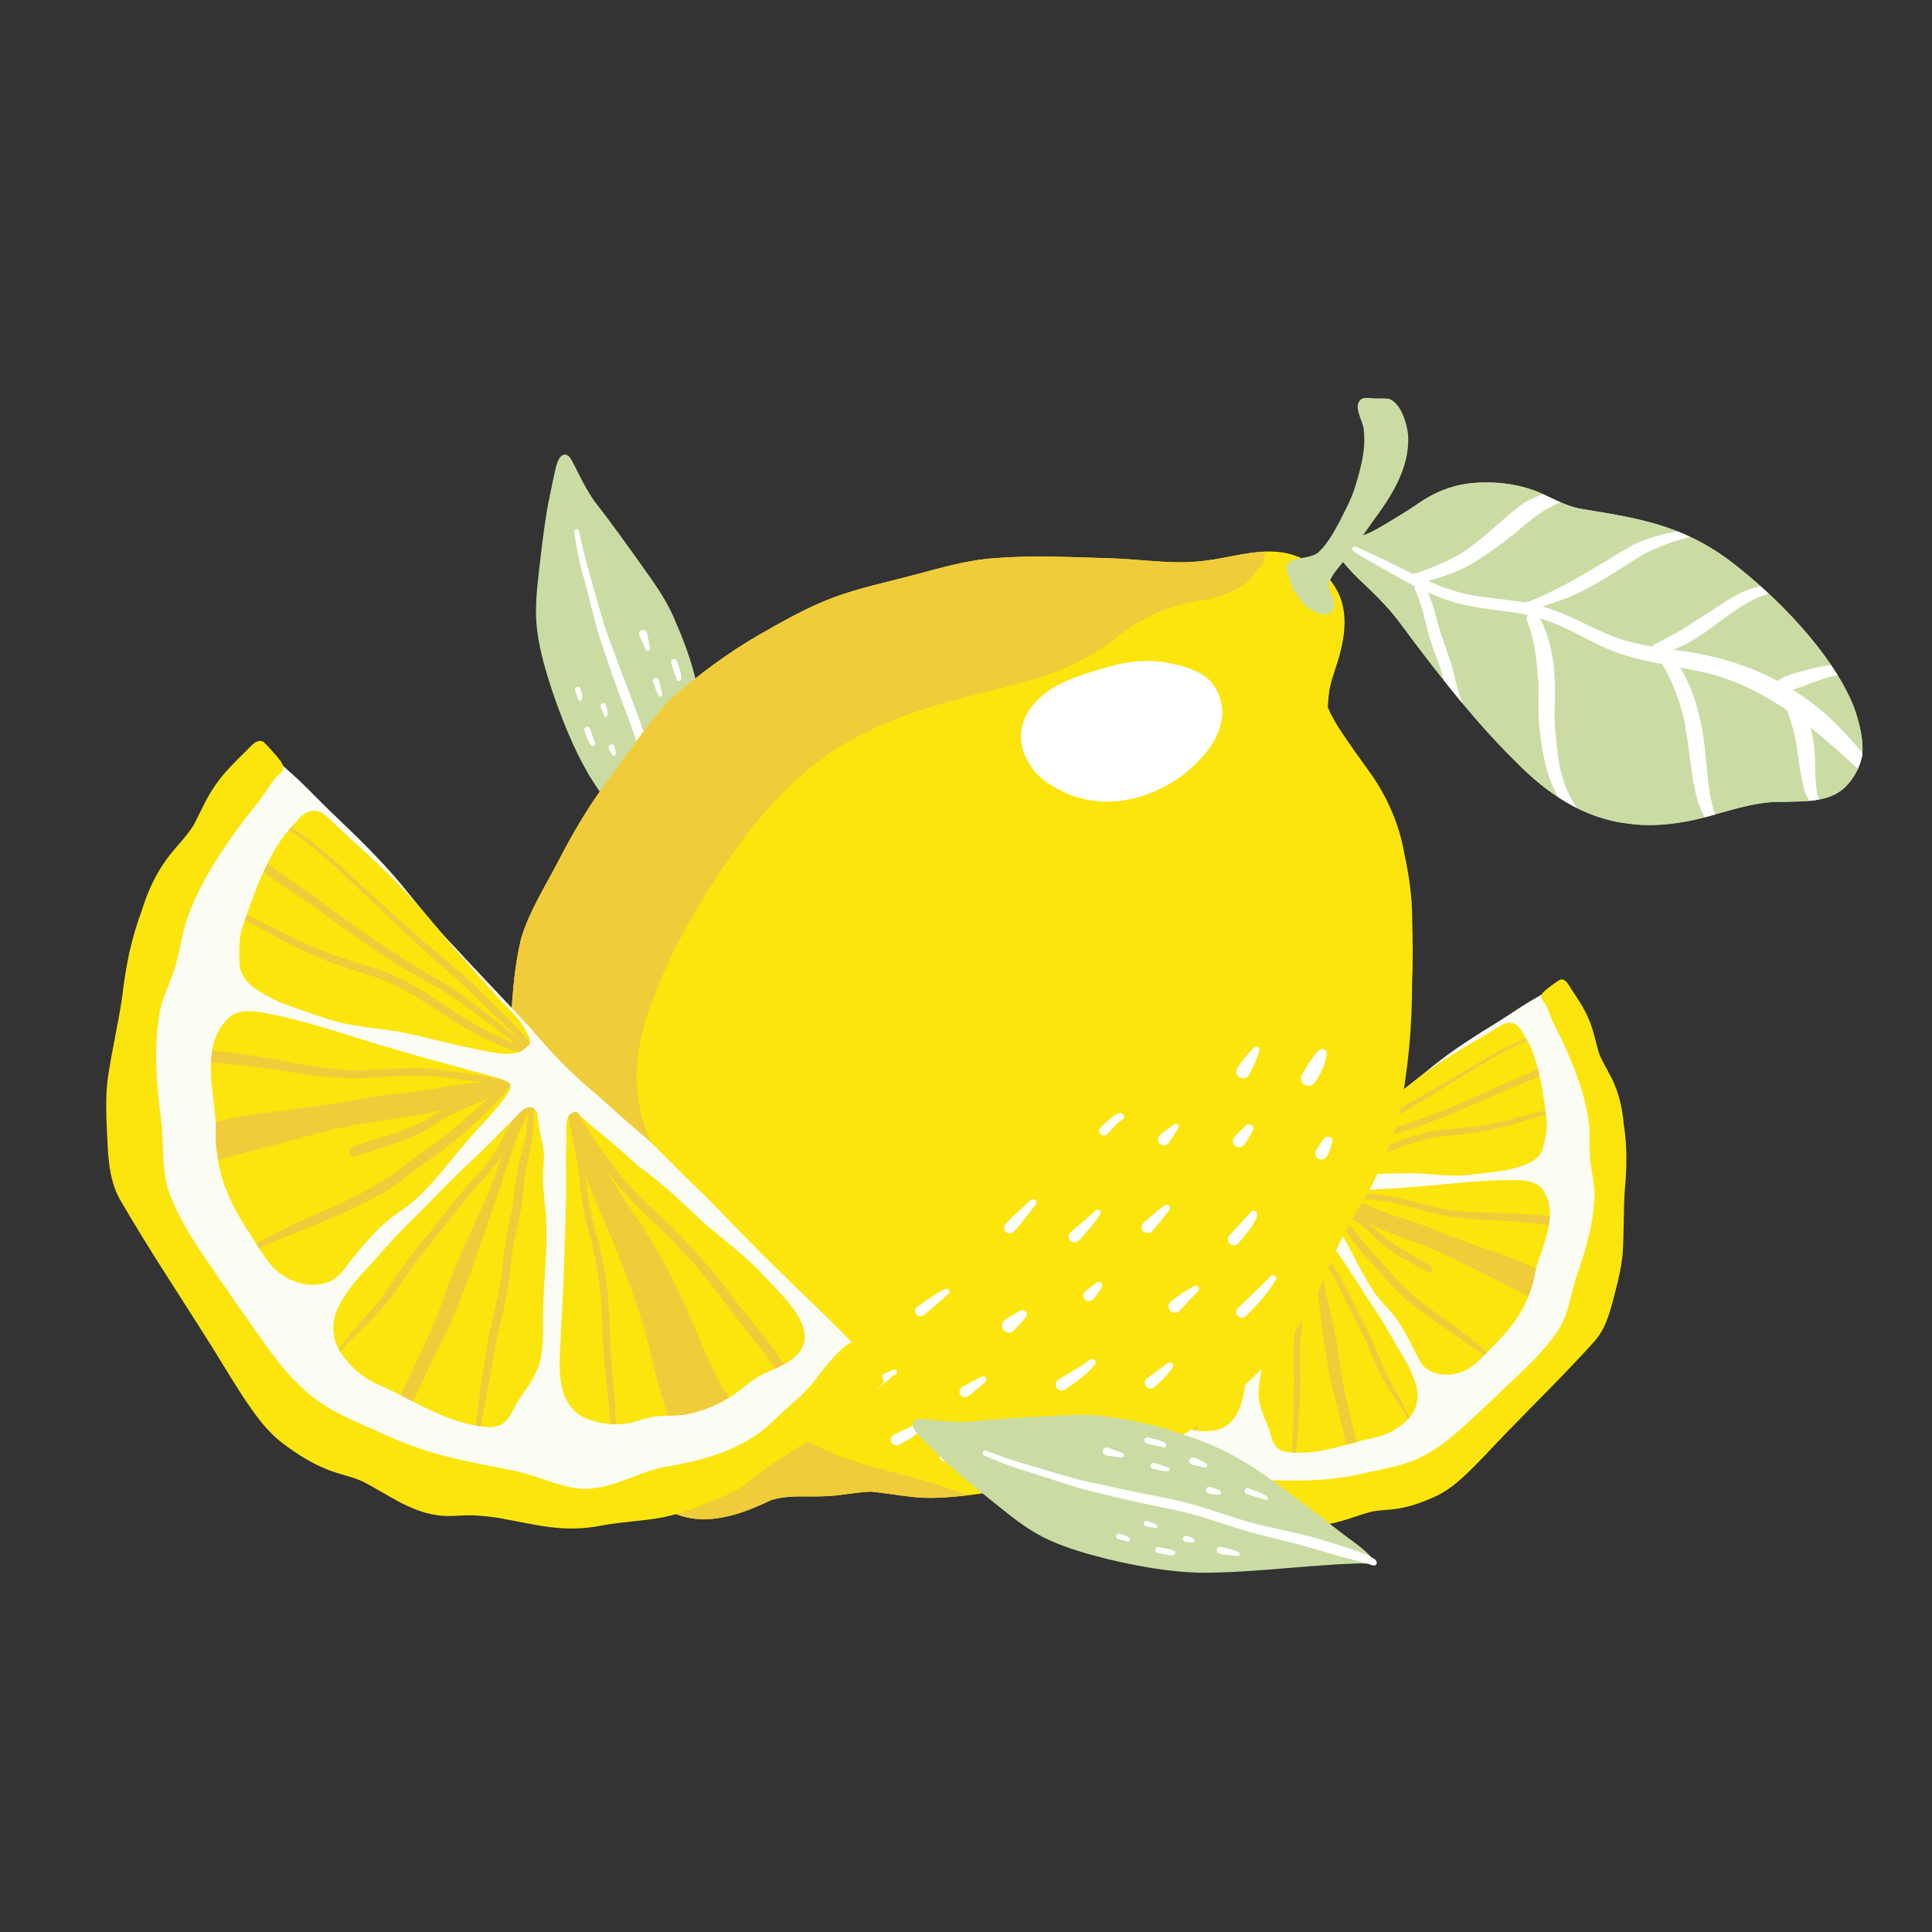 <svg version="1.2" preserveAspectRatio="xMidYMid meet" height="200" viewBox="0 0 150 150" zoomAndPan="magnify" width="200" xmlns:xlink="http://www.w3.org/1999/xlink" xmlns="http://www.w3.org/2000/svg"><rect x="0" y="0" width="150" height="150" fill="#333333" stroke="none"/><g id="7126e16bc7"><path d="M 121.473 76.586 C 121.391 76.473 121.285 76.363 121.137 76.363 C 121.031 76.359 120.941 76.422 120.855 76.469 C 120.637 76.613 120.418 76.754 120.199 76.895 C 119.715 77.227 119.199 77.496 118.699 77.793 C 117.797 78.352 116.93 78.953 116.027 79.508 C 114.484 80.453 112.953 81.43 111.527 82.551 C 110.262 83.566 109.02 84.617 107.672 85.527 C 105.887 86.797 104.07 88.023 102.289 89.297 C 100.898 90.371 99.48 91.363 97.934 92.172 C 96.754 92.836 95.598 93.543 94.395 94.164 C 93.223 94.836 92.133 95.645 90.977 96.344 C 89.672 97.141 88.527 97.984 87.266 98.797 C 85.242 100.16 83.148 101.41 81.105 102.734 C 80.078 103.391 79.082 104.109 78.199 104.953 C 78.156 104.996 78.098 105.047 78.074 105.105 C 78.055 105.152 78.082 105.211 78.133 105.223 C 78.211 105.242 78.289 105.188 78.352 105.145 C 78.477 105.062 78.578 104.984 78.695 104.906 C 78.723 105.363 79.031 105.773 79.324 106.109 C 79.711 106.555 80.129 106.973 80.543 107.395 C 81.43 108.375 82.32 109.273 83.223 110.23 C 83.695 110.734 84.035 111.34 84.508 111.84 C 85.359 112.703 86.488 113.199 87.562 113.719 C 89.301 114.496 90.977 115.469 92.828 115.949 C 94.676 116.449 96.586 116.609 98.484 116.797 C 100.438 116.941 102.414 117.176 104.363 116.883 C 106.535 116.492 108.703 115.711 110.578 114.547 C 112.004 113.52 113.371 112.383 114.82 111.391 C 115.562 110.879 116.387 110.496 117.113 109.961 C 117.859 109.391 118.543 108.738 119.234 108.102 C 120.211 107.156 121.262 106.246 121.902 105.023 C 122.41 104.148 122.801 103.312 123.18 102.398 C 123.738 101.051 124.348 99.715 124.676 98.285 C 125.051 96.895 125.184 95.457 125.309 94.023 C 125.445 92.574 125.488 91.109 125.41 89.656 C 125.355 88.738 125.258 87.816 124.977 86.938 C 124.855 86.543 124.715 86.156 124.602 85.762 C 124.312 84.715 124.129 83.723 123.938 82.668 C 123.66 80.863 123.379 79 122.191 77.551 C 121.945 77.23 121.703 76.91 121.469 76.582 Z M 121.473 76.586" style="stroke:none;fill-rule:nonzero;fill:#fbfcf3;fill-opacity:1;"></path><path d="M 121.961 76.738 C 122.465 77.5 122.984 78.254 123.34 79.098 C 123.711 79.941 123.875 80.855 124.133 81.734 C 124.461 82.621 125.047 83.391 125.379 84.273 C 125.77 85.23 125.98 86.238 126.066 87.266 C 126.336 88.945 126.312 90.648 126.152 92.336 C 126.031 94.066 126.102 95.801 125.969 97.527 C 125.859 98.449 125.656 99.359 125.418 100.254 C 125.07 101.582 124.766 102.992 123.859 104.066 C 121.578 106.609 119.133 108.992 116.758 111.445 C 115.773 112.477 114.82 113.539 113.773 114.512 C 113.059 115.184 112.289 115.812 111.383 116.211 C 110.504 116.613 109.582 116.953 108.625 117.113 C 107.898 117.25 107.191 117.215 106.457 117.371 C 104.941 117.785 103.469 118.5 101.855 118.414 C 101.145 118.402 100.477 118.133 99.785 118 C 99.258 117.902 98.727 117.855 98.191 117.824 C 96.008 117.75 94.285 117.918 92.195 117.016 C 91.078 116.551 89.895 116.266 88.781 115.805 C 87.785 115.379 86.906 114.805 86.016 114.18 C 85.707 113.973 85.398 113.77 85.105 113.543 C 84.508 113.082 84.074 112.457 83.578 111.898 C 82.473 110.66 81.203 109.586 80.012 108.434 C 79.254 107.664 78.652 106.762 78.051 105.875 C 77.98 105.703 77.727 105.52 77.734 105.336 C 77.742 105.113 77.918 104.949 78.074 104.805 C 78.414 104.512 78.77 104.234 79.117 103.945 C 79.391 103.754 79.688 103.406 80.051 103.473 C 80.238 103.555 80.352 103.742 80.48 103.898 C 80.891 104.469 81.227 105.09 81.52 105.727 C 82.02 106.945 82.953 107.91 83.645 109.02 C 85.02 110.984 87.227 112.109 89.426 112.941 C 91.027 113.688 92.363 115.098 94.223 115.188 C 95.484 115.23 96.734 114.891 98 114.922 C 99.953 114.934 101.914 115.035 103.855 114.75 C 104.758 114.648 105.641 114.441 106.527 114.242 C 107.492 114.035 108.469 113.859 109.398 113.523 C 112.023 112.598 113.895 110.445 115.914 108.641 C 117.633 106.93 119.551 105.383 120.926 103.359 C 121.789 102.07 121.938 100.484 122.422 99.035 C 123.09 97.152 123.664 95.219 123.781 93.207 C 123.906 92.07 123.504 90.965 123.445 89.824 C 123.398 88.992 123.453 88.156 123.379 87.324 C 123.109 84.949 122.176 82.707 121.172 80.551 C 120.863 79.977 120.582 79.398 120.332 78.773 C 120.227 78.512 120.129 78.246 119.996 77.996 C 119.914 77.852 119.773 77.691 119.695 77.543 C 119.496 77.191 119.988 76.91 120.207 76.703 C 120.508 76.496 120.785 76.258 121.102 76.07 C 121.527 75.922 121.766 76.438 121.961 76.734 Z M 97.715 108.113 C 97.73 107.152 97.992 106.223 98.172 105.285 C 98.555 103.188 98.695 101.043 99.41 99.02 C 99.551 98.566 99.695 98.109 99.793 97.645 C 99.91 97.047 99.914 96.418 100.184 95.859 C 100.434 95.297 100.691 94.742 100.863 94.152 C 100.891 94.078 100.91 93.992 101.012 93.984 C 101.051 93.887 101.164 93.82 101.266 93.828 C 101.801 93.887 101.977 94.484 102.258 94.859 C 102.758 95.594 103.203 96.363 103.711 97.09 C 104.91 98.758 105.973 100.527 107.109 102.238 C 107.633 103.031 108.078 103.875 108.555 104.695 C 109.203 105.734 109.832 106.82 110.047 108.043 C 110.121 108.766 109.902 109.547 109.414 110.09 C 108.691 110.867 107.73 111.406 106.695 111.633 C 104.781 112 102.934 112.797 100.961 112.789 C 100.332 112.781 99.598 112.82 99.109 112.363 C 98.73 111.953 98.684 111.379 98.504 110.875 C 98.129 109.992 97.703 109.094 97.711 108.113 Z M 119.629 92.172 C 121 93.816 120.043 96.09 119.449 97.875 C 119.254 98.422 119.141 99.016 119.016 99.586 C 118.742 100.586 118.336 101.562 117.727 102.406 C 117.184 103.246 116.473 103.957 115.773 104.672 C 115.207 105.25 114.66 105.879 113.961 106.305 C 113.035 106.793 111.828 106.934 110.902 106.367 C 110.285 106.012 110.051 105.316 109.754 104.703 C 109.281 103.828 108.848 102.922 108.227 102.141 C 107.867 101.672 107.43 101.277 107.059 100.82 C 106.027 99.496 105.348 97.945 104.543 96.484 C 103.953 95.379 103.203 94.379 102.766 93.191 C 102.699 93 102.734 92.641 103.008 92.656 C 103.324 92.52 103.684 92.547 104.023 92.516 C 104.41 92.488 104.801 92.469 105.188 92.445 C 106.73 92.34 108.273 92.281 109.812 92.148 C 112.137 91.988 114.484 91.652 116.82 91.625 C 117.762 91.66 118.863 91.508 119.625 92.168 Z M 118.184 80.125 C 118.363 80.457 118.574 80.77 118.75 81.105 C 119.168 81.984 119.41 82.988 119.637 83.945 C 119.824 84.992 119.977 86.051 120.09 87.109 C 120.145 87.781 119.953 88.445 119.805 89.098 C 119.5 90.285 118.094 90.559 117.062 90.828 C 115.98 91.012 114.883 91.121 113.793 91.246 C 112.457 91.348 111.109 91.145 109.754 91.082 C 108.41 91.078 107.07 91.156 105.73 91.16 C 104.859 91.109 102.695 91.355 102.316 90.41 C 102.246 90.375 102.195 90.312 102.172 90.238 C 102.098 89.934 102.367 89.699 102.547 89.488 C 103.012 88.891 103.691 88.516 104.301 88.086 C 105.383 87.316 106.441 86.516 107.508 85.727 C 108.797 84.75 110.023 83.688 111.383 82.797 C 113.004 81.645 114.777 80.723 116.457 79.656 C 117.164 79.195 117.812 79.367 118.184 80.125 Z M 99.059 93.906 C 99.148 94.395 98.945 94.891 98.867 95.367 C 98.77 95.945 98.672 96.469 98.531 97.055 C 98.102 98.941 97.797 100.852 97.453 102.754 C 97.211 104.02 97.047 105.297 96.836 106.566 C 96.566 108.145 96.418 110.414 94.617 110.98 C 93.648 111.242 92.59 111.121 91.68 110.715 C 91.316 110.543 90.969 110.312 90.59 110.16 C 90.184 109.992 89.754 109.91 89.332 109.797 C 88.496 109.609 87.746 109.176 87.066 108.668 C 86.727 108.414 86.402 108.133 86.113 107.824 C 85.691 107.391 85.359 106.871 84.891 106.484 C 84.059 105.773 82.734 105.184 82.766 103.914 C 82.922 102.492 84.812 101.488 85.871 100.703 C 87.145 99.785 88.582 99.156 89.949 98.391 C 91.391 97.516 92.82 96.621 94.363 95.938 C 95.051 95.578 95.707 95.145 96.402 94.789 C 97.066 94.441 97.781 94.094 98.43 93.688 C 98.602 93.395 98.992 93.66 99.059 93.91 Z M 99.059 93.906" style="stroke:none;fill-rule:nonzero;fill:#fbe50c;fill-opacity:1;"></path><path d="M 118.582 80.812 C 116.922 81.5 115.383 82.418 113.859 83.363 C 112.344 84.273 110.859 85.234 109.328 86.129 C 108.113 86.816 106.883 87.477 105.703 88.23 C 104.836 88.84 103.906 89.336 103.02 89.914 C 102.969 89.949 102.922 89.984 102.875 90.016 C 103.188 89.871 103.504 89.73 103.816 89.574 C 105.102 88.93 106.395 88.289 107.738 87.773 C 109.891 87.062 112.023 86.285 114.086 85.352 C 115.562 84.691 117.031 84.008 118.531 83.398 C 118.828 83.273 119.117 83.145 119.41 83.02 C 119.453 83.191 119.496 83.359 119.539 83.531 C 119.523 83.539 119.512 83.547 119.5 83.555 C 118.781 83.918 118.02 84.191 117.277 84.496 C 114.992 85.43 112.781 86.535 110.445 87.344 C 109.289 87.777 108.074 88.047 106.938 88.535 C 105.582 89.086 104.281 89.758 102.949 90.359 C 104.156 90.195 105.328 89.824 106.477 89.426 C 108.039 88.816 109.59 88.109 111.254 87.828 C 112.062 87.699 112.879 87.656 113.695 87.559 C 115.836 87.359 117.895 86.711 119.98 86.211 C 119.992 86.32 120.008 86.43 120.02 86.539 C 118.59 86.914 117.199 87.441 115.746 87.719 C 114.523 87.984 113.277 88.094 112.039 88.219 C 110.992 88.32 109.98 88.609 108.992 88.969 C 107.488 89.547 106 90.184 104.418 90.539 C 103.848 90.68 103.266 90.762 102.676 90.812 C 102.512 90.711 102.383 90.578 102.316 90.41 C 102.25 90.375 102.199 90.312 102.172 90.238 C 102.16 90.195 102.16 90.152 102.164 90.109 C 102.75 89.609 103.391 89.18 104.055 88.797 C 104.855 88.312 105.609 87.758 106.422 87.289 C 107.316 86.734 108.27 86.281 109.188 85.773 C 111.027 84.738 112.84 83.656 114.664 82.59 C 115.836 81.863 117.043 81.199 118.328 80.691 C 118.379 80.672 118.426 80.648 118.477 80.633 C 118.512 80.691 118.547 80.754 118.582 80.816 Z M 100.465 104.121 C 100.504 103.555 100.605 102.922 100.637 102.34 C 100.676 101.512 100.629 100.68 100.641 99.852 C 100.645 99.215 100.773 98.59 100.812 97.953 C 100.855 97.258 100.852 96.555 100.852 95.855 C 100.863 95.254 101.012 94.664 101.086 94.066 C 101.094 94 101.109 93.934 101.121 93.863 C 101.164 93.84 101.219 93.824 101.266 93.828 C 101.758 93.879 101.949 94.391 102.191 94.766 C 102.219 94.832 102.246 94.898 102.27 94.969 C 102.59 95.836 102.711 96.77 103.156 97.586 C 103.465 98.215 103.875 98.793 104.195 99.422 C 104.762 100.527 105.32 101.617 105.867 102.746 C 106.574 103.969 107.023 105.324 107.617 106.602 C 108.168 107.785 108.941 108.855 109.426 110.074 C 109.422 110.078 109.418 110.086 109.414 110.094 C 109.383 110.125 109.344 110.152 109.312 110.184 C 108.668 108.977 107.785 107.898 107.164 106.672 C 106.75 105.879 106.473 105.027 106.109 104.211 C 105.527 103.059 104.961 101.918 104.371 100.762 C 104.371 100.766 104.375 100.766 104.375 100.77 C 104.379 100.773 104.379 100.777 104.383 100.781 C 104.172 100.375 103.977 99.957 103.758 99.531 C 103.441 98.945 103.055 98.367 102.762 97.766 C 102.582 97.438 102.453 97.09 102.344 96.734 C 102.422 97.215 102.5 97.695 102.562 98.18 C 102.84 100.297 103.477 102.34 103.824 104.445 C 103.941 105.086 104 105.738 104.094 106.383 C 104.391 108.266 104.891 110.105 105.312 111.961 C 105.059 112.027 104.805 112.098 104.551 112.168 C 104.312 111.41 104.184 110.621 103.988 109.855 C 103.684 108.578 103.285 107.324 103.082 106.023 C 102.988 105.367 102.875 104.711 102.77 104.059 C 102.527 102.148 102.297 100.238 102.07 98.328 C 101.93 96.914 101.738 95.512 101.43 94.121 C 101.367 94.668 101.254 95.215 101.258 95.766 C 101.277 96.363 101.34 96.957 101.32 97.555 C 101.328 98.207 101.246 98.859 101.184 99.508 C 101.133 100.758 101.195 102.012 101.035 103.254 C 100.828 104.668 100.984 106.094 100.961 107.512 C 100.859 109.27 100.828 111.039 100.613 112.789 C 100.516 112.785 100.422 112.785 100.32 112.777 C 100.422 111.195 100.371 109.605 100.453 108.02 C 100.512 106.723 100.367 105.422 100.465 104.121 Z M 99.055 93.891 C 99.051 93.902 99.047 93.914 99.043 93.926 C 98.605 95.047 98.066 96.129 97.695 97.277 C 97.344 98.43 96.879 99.547 96.316 100.609 C 95.875 101.5 95.496 102.441 95.16 103.379 C 94.754 104.613 94.488 105.891 94.148 107.145 C 93.816 108.305 93.391 109.438 93.047 110.594 C 93.004 110.754 92.953 110.91 92.902 111.066 C 92.797 111.051 92.695 111.031 92.594 111.012 C 92.762 110.332 92.938 109.66 93.141 108.992 C 93.754 107.191 94.129 105.324 94.68 103.508 C 94.988 102.59 95.363 101.691 95.777 100.816 C 96.113 100.129 96.496 99.461 96.785 98.754 C 97.023 98.133 97.234 97.5 97.453 96.863 C 96.93 97.832 96.285 98.727 95.637 99.613 C 95.059 100.395 94.562 101.191 94.016 102 C 93.219 103.258 92.449 104.535 91.777 105.863 C 91.445 106.547 91.133 107.246 90.785 107.922 C 90.434 108.582 90.102 109.254 89.715 109.891 C 89.586 109.859 89.457 109.828 89.332 109.797 C 88.5 109.605 87.746 109.172 87.066 108.664 C 86.832 108.488 86.613 108.297 86.402 108.098 C 86.43 108.07 86.453 108.047 86.477 108.016 C 86.891 107.641 87.258 107.234 87.602 106.789 C 88.84 105.145 89.949 103.406 91.246 101.805 C 92.301 100.453 93.508 99.258 94.754 98.086 C 95.305 97.547 95.828 96.984 96.332 96.402 C 96.016 96.699 95.691 96.988 95.352 97.266 C 94.023 98.328 92.496 99.125 91.105 100.109 C 91.105 100.109 91.102 100.109 91.102 100.109 C 91.102 100.109 91.102 100.109 91.098 100.109 C 89.684 101.039 88.406 102.172 87.137 103.297 C 86.426 103.926 85.668 104.5 84.945 105.117 C 84.746 105.301 84.547 105.484 84.344 105.672 C 84.285 105.715 84.203 105.797 84.113 105.891 C 83.961 105.777 83.809 105.664 83.668 105.543 C 83.758 105.453 83.848 105.363 83.938 105.273 C 84.941 104.234 86.141 103.414 87.227 102.469 C 89.09 100.773 91.148 99.328 93.316 98.055 C 95.113 97.023 96.613 95.59 98.055 94.117 C 98.215 93.953 98.371 93.789 98.543 93.641 C 98.574 93.613 98.605 93.586 98.641 93.559 C 98.809 93.559 99 93.723 99.055 93.891 Z M 111.98 93.859 C 113.719 94.168 115.531 94.129 117.293 94.203 C 118.301 94.246 119.312 94.297 120.324 94.438 C 120.312 94.668 120.289 94.898 120.25 95.133 C 119.742 95.086 119.238 94.988 118.73 94.945 C 118.016 94.883 117.301 94.824 116.59 94.773 C 115.141 94.707 113.688 94.641 112.258 94.391 C 110.816 94.125 109.43 93.621 107.984 93.355 C 107.289 93.215 106.57 93.148 105.859 93.094 C 105.34 93.059 104.832 93.008 104.316 92.977 C 104.91 93.148 105.512 93.289 106.078 93.535 C 107.203 94.004 108.32 94.43 109.496 94.781 C 110.273 95.02 111.023 95.328 111.77 95.652 C 112.891 96.098 114.031 96.496 115.168 96.914 C 116.207 97.258 117.273 97.609 118.285 98.051 C 118.617 98.191 118.949 98.336 119.262 98.512 C 119.172 98.867 119.098 99.23 119.02 99.586 C 118.918 99.953 118.793 100.312 118.652 100.668 C 118.504 100.586 118.355 100.488 118.199 100.422 C 117.848 100.234 117.492 100.047 117.137 99.867 C 115.461 99.02 113.824 98.184 112.121 97.371 C 110.227 96.484 108.195 95.941 106.316 95.02 C 106.945 95.574 107.492 96.152 108.23 96.594 C 109.148 97.23 110.203 97.68 111.121 98.32 C 111.383 98.512 111.109 98.922 110.828 98.762 C 109.543 98.059 108.227 97.383 107.102 96.43 C 106.746 96.121 106.422 95.734 106.047 95.395 C 105.312 94.832 104.543 94.316 103.805 93.758 C 104.637 94.91 105.504 96.051 106.43 97.125 C 107.391 98.055 108.168 99.148 109.152 100.055 C 110.949 101.73 113.125 102.965 114.969 104.594 C 115.137 104.723 115.293 104.867 115.453 105.008 C 115.383 105.082 115.312 105.152 115.238 105.227 C 115.105 105.129 114.973 105.035 114.836 104.941 C 112.699 103.41 110.359 102.086 108.457 100.234 C 107.93 99.723 107.48 99.137 106.996 98.586 C 106.172 97.734 105.379 96.859 104.688 95.895 C 104.277 95.332 103.855 94.789 103.5 94.188 C 103.27 93.793 102.965 93.41 102.832 92.969 C 102.805 92.945 102.777 92.922 102.754 92.895 C 102.781 92.766 102.855 92.656 103.008 92.664 C 103.07 92.637 103.133 92.621 103.199 92.605 C 103.309 92.598 103.422 92.602 103.508 92.594 C 103.875 92.594 104.242 92.609 104.609 92.625 C 105.578 92.68 106.551 92.699 107.516 92.828 C 109.035 93.047 110.484 93.543 111.984 93.859 Z M 111.98 93.859" style="stroke:none;fill-rule:nonzero;fill:#f0cc3a;fill-opacity:1;"></path><path d="M 45.695 60.117 C 44.512 58.086 43.645 55.891 42.883 53.672 C 42.395 52.188 41.945 50.684 41.73 49.137 C 41.5 47.582 41.652 46.016 41.832 44.465 C 42.012 42.867 42.199 41.27 42.457 39.68 C 42.59 38.906 42.762 38.141 42.918 37.371 C 43.07 36.832 43.195 35.414 43.785 35.301 C 44.047 35.246 44.238 35.477 44.352 35.68 C 44.562 36.047 44.777 36.504 44.965 36.863 C 45.312 37.555 45.676 38.227 46.117 38.863 C 47.527 40.672 48.859 42.539 50.184 44.414 C 51.09 45.668 51.953 46.965 52.512 48.418 C 53.109 49.781 53.617 51.184 53.98 52.629 C 54.379 54.082 54.703 55.535 54.852 57.031 C 55.082 59.359 54.887 61.707 54.672 64.027 C 54.559 65.805 54.324 67.57 54.219 69.348 C 54.195 69.738 53.973 71.777 53.613 71.211 C 53.562 71.211 53.516 71.18 53.484 71.137 C 53.301 70.863 53.164 70.566 52.973 70.297 C 52.527 69.668 52.113 69.023 51.645 68.414 C 49.648 65.66 47.48 63.02 45.695 60.121 Z M 45.695 60.117" style="stroke:none;fill-rule:nonzero;fill:#cadca4;fill-opacity:1;"></path><path d="M 53.844 71.527 C 53.949 71.445 53.969 71.293 53.977 71.168 C 53.953 70.203 53.637 69.273 53.414 68.34 C 52.941 66.383 52.246 64.496 51.562 62.605 C 50.965 60.938 50.621 59.184 50.141 57.48 C 49.672 55.801 49.016 54.215 48.383 52.578 C 47.934 51.352 47.496 50.121 47.035 48.898 C 46.477 47.184 46.016 45.379 45.512 43.633 C 45.348 42.992 45.191 42.348 45.055 41.703 C 44.984 41.531 45.047 41.059 44.746 41.086 C 44.645 41.102 44.562 41.203 44.578 41.309 C 44.633 41.621 44.684 41.938 44.738 42.25 C 44.887 43.188 45.113 44.109 45.367 45.023 C 45.727 46.309 46.008 47.613 46.383 48.898 C 47.156 51.422 48.062 53.895 49.004 56.359 C 49.508 57.766 49.84 59.227 50.223 60.672 C 50.707 62.562 51.398 64.391 51.957 66.258 C 52.324 67.457 52.633 68.676 53.035 69.863 C 53.18 70.293 53.312 70.723 53.418 71.164 C 53.445 71.281 53.461 71.426 53.551 71.516 C 53.633 71.594 53.758 71.594 53.844 71.527 Z M 52.789 55.898 C 52.824 56 52.859 56.102 52.902 56.199 C 52.941 56.281 52.984 56.391 53.09 56.398 C 53.363 56.387 53.234 56.016 53.238 55.84 C 53.176 55.555 53.242 54.895 52.797 54.969 C 52.398 55.113 52.73 55.621 52.789 55.898 Z M 51.402 54.031 C 51.438 53.93 51.391 53.824 51.375 53.727 C 51.305 53.398 51.246 53.07 51.121 52.762 C 51.016 52.512 50.629 52.648 50.703 52.906 C 50.781 53.086 51.125 54.426 51.402 54.031 Z M 51.891 57.477 C 51.855 57.34 51.707 57.258 51.574 57.297 C 51.445 57.332 51.352 57.48 51.395 57.613 C 51.461 57.805 51.777 58.77 52.039 58.336 C 52.062 58.047 51.945 57.758 51.891 57.477 Z M 52.941 60.133 C 53 60.383 53.059 60.633 53.129 60.879 C 53.199 61.121 53.273 61.359 53.324 61.605 C 53.32 61.664 53.359 61.719 53.41 61.738 C 53.777 61.816 53.566 61.047 53.555 60.852 C 53.508 60.57 53.438 60.293 53.371 60.016 C 53.344 59.895 53.211 59.828 53.098 59.859 C 52.98 59.891 52.91 60.016 52.941 60.133 Z M 52.891 52.691 C 52.914 52.223 52.684 51.773 52.559 51.332 C 52.52 51.211 52.402 51.137 52.277 51.172 C 52.16 51.203 52.086 51.332 52.117 51.453 C 52.215 51.875 52.367 52.277 52.539 52.676 C 52.477 52.949 52.863 52.93 52.891 52.691 Z M 49.902 49.902 C 49.969 50.059 50.031 50.219 50.109 50.367 C 50.129 50.484 50.266 50.555 50.371 50.504 C 50.48 50.461 50.523 50.316 50.457 50.223 C 50.355 49.863 50.32 49.492 50.234 49.129 C 50.191 48.945 49.977 48.852 49.809 48.922 C 49.387 49.145 49.801 49.605 49.902 49.906 Z M 47.051 55.656 C 47.324 55.555 47.078 54.965 47.051 54.746 C 47.02 54.617 46.871 54.551 46.754 54.605 C 46.43 54.754 46.844 55.285 46.902 55.523 C 46.887 55.609 46.973 55.68 47.051 55.656 Z M 47.809 58.531 C 47.809 58.344 47.742 58.148 47.707 57.961 C 47.617 57.645 47.141 57.812 47.266 58.117 C 47.34 58.27 47.414 58.418 47.496 58.57 C 47.547 58.738 47.797 58.707 47.809 58.531 Z M 47.887 60.855 C 48.062 61.27 48.266 61.672 48.465 62.074 C 48.473 62.121 48.5 62.164 48.547 62.188 C 48.852 62.297 48.793 61.895 48.734 61.719 C 48.645 61.352 48.527 60.992 48.395 60.637 C 48.25 60.305 47.75 60.52 47.887 60.855 Z M 46.086 57.914 C 46.258 57.832 46.176 57.617 46.133 57.48 C 46.027 57.172 45.914 56.867 45.801 56.562 C 45.699 56.309 45.293 56.449 45.375 56.715 C 45.488 56.957 45.742 58.047 46.082 57.914 Z M 45.133 54.383 C 45.133 54.383 45.141 54.371 45.148 54.367 C 45.141 54.375 45.133 54.375 45.129 54.379 C 45.125 54.383 45.121 54.391 45.117 54.391 C 45.121 54.391 45.129 54.387 45.133 54.383 Z M 45.129 54.379 C 45.32 54.195 45.109 53.715 45.078 53.48 C 45.051 53.359 44.922 53.293 44.805 53.324 C 44.691 53.355 44.613 53.48 44.652 53.598 C 44.719 53.812 44.793 54.027 44.871 54.238 C 44.871 54.375 45.02 54.461 45.129 54.379 Z M 45.129 54.379" style="stroke:none;fill-rule:nonzero;fill:#ffffff;fill-opacity:1;"></path><path d="M 97.547 106.68 C 94.434 109.77 90.863 112.672 86.574 113.883 C 84.012 114.723 81.367 115.273 78.695 115.621 C 76.57 115.887 74.449 116.281 72.297 116.297 C 70.73 116.309 69.195 115.961 67.641 115.812 C 66.418 115.84 65.215 116.148 63.988 116.168 C 62.594 116.238 61.152 116.039 59.809 116.492 C 56.074 118.309 52.383 119 49.629 115.172 C 48.418 113.453 47.602 111.465 47.293 109.383 C 47.102 108.301 47.145 107.195 46.914 106.117 C 46.59 104.605 45.648 103.359 44.895 102.043 C 44.457 101.254 44.062 100.441 43.672 99.625 C 42.129 96.543 40.438 93.438 39.98 89.969 C 39.543 86.406 39.461 82.801 39.664 79.219 C 39.801 77.066 39.953 74.891 40.477 72.789 C 41.121 70.715 42.305 68.855 43.305 66.938 C 44.488 64.625 45.816 62.395 47.387 60.32 C 48.996 58.219 50.406 55.922 52.301 54.062 C 54.344 52.305 56.52 50.691 58.852 49.336 C 60.754 48.25 62.672 47.148 64.734 46.379 C 66.723 45.645 68.809 45.211 70.855 44.668 C 72.961 44.117 75.059 43.477 77.242 43.336 C 80.363 43.082 83.496 43.277 86.621 43.359 C 88.152 43.43 89.699 43.613 91.223 43.652 C 92.672 43.699 94.109 43.496 95.523 43.203 C 98.148 42.691 100.219 42.406 102.449 44.23 C 104.516 45.91 104.699 48.117 104.078 50.562 C 103.848 51.566 103.414 52.516 103.223 53.527 C 103.156 53.984 103.113 54.445 103.09 54.902 C 103.297 55.418 103.574 55.895 103.855 56.375 C 104.668 57.641 105.555 58.855 106.43 60.07 C 107.73 61.914 108.652 64.047 109.031 66.273 C 109.387 67.902 109.633 69.559 109.641 71.23 C 109.672 72.859 109.715 74.57 109.637 76.188 C 109.637 79.602 109.359 83.004 108.66 86.352 C 108.309 88.043 107.609 89.637 106.91 91.207 C 106.164 92.801 105.164 94.258 104.359 95.824 C 103.156 98.035 102.5 100.52 101.055 102.602 C 100.086 104.125 98.836 105.43 97.547 106.68 Z M 97.547 106.68" style="stroke:none;fill-rule:nonzero;fill:#fbe50c;fill-opacity:1;"></path><path d="M 75.016 116.105 C 74.879 116.027 74.738 115.961 74.598 115.914 C 73.758 115.562 72.895 115.297 72.02 115.047 C 69.555 114.316 67.02 113.801 64.633 112.836 C 63.227 112.223 61.816 111.406 60.488 110.613 C 59.109 109.797 57.93 108.762 56.848 107.578 C 54.48 105 52.594 101.809 52.301 98.258 C 52.07 96.27 52.336 94.238 51.875 92.277 C 51.566 90.902 50.91 89.641 50.387 88.34 C 49.453 86.156 49.23 83.723 49.621 81.387 C 49.91 79.602 50.531 77.895 51.23 76.23 C 52.316 73.578 53.75 71.051 55.293 68.637 C 58.355 63.824 62.035 59.324 67.297 56.828 C 70.414 55.27 73.801 54.398 77.164 53.57 C 80.875 52.691 83.984 51.715 86.988 49.25 C 88.453 48.172 90.133 47.285 91.926 46.879 C 94 46.457 96.539 46.172 97.66 44.152 C 97.973 44.055 98.156 43.637 98.148 43.301 C 98.152 43.262 98.152 43.219 98.152 43.176 C 98.199 43.074 98.242 42.973 98.285 42.867 C 98.293 42.855 98.297 42.836 98.305 42.82 C 97.434 42.848 96.52 43.008 95.527 43.203 C 94.113 43.492 92.672 43.695 91.227 43.648 C 89.703 43.613 88.156 43.43 86.625 43.359 C 83.5 43.277 80.367 43.082 77.246 43.336 C 75.062 43.477 72.961 44.113 70.859 44.668 C 68.812 45.211 66.727 45.645 64.734 46.379 C 62.676 47.148 60.758 48.246 58.855 49.332 C 56.523 50.691 54.348 52.305 52.305 54.059 C 50.41 55.922 49 58.219 47.391 60.32 C 45.82 62.391 44.492 64.625 43.309 66.938 C 42.309 68.855 41.125 70.711 40.48 72.789 C 39.957 74.891 39.805 77.066 39.668 79.219 C 39.465 82.801 39.547 86.406 39.984 89.969 C 40.441 93.438 42.137 96.543 43.676 99.625 C 44.066 100.441 44.461 101.25 44.898 102.043 C 45.652 103.359 46.594 104.605 46.918 106.117 C 47.148 107.191 47.102 108.301 47.297 109.383 C 47.605 111.465 48.422 113.453 49.633 115.172 C 52.387 119 56.078 118.305 59.812 116.492 C 61.156 116.039 62.598 116.238 63.992 116.168 C 65.219 116.145 66.422 115.84 67.645 115.812 C 69.199 115.957 70.734 116.309 72.301 116.297 C 73.211 116.289 74.117 116.207 75.02 116.105 Z M 75.016 116.105" style="stroke:none;fill-rule:nonzero;fill:#f0cc3a;fill-opacity:1;"></path><path d="M 96.082 82.891 C 96.375 82.426 96.742 82.012 97.105 81.602 C 97.242 81.473 97.363 81.281 97.562 81.258 C 97.746 81.258 97.809 81.473 97.754 81.625 C 97.582 82.258 97.289 82.859 96.984 83.438 C 96.785 83.852 96.129 83.793 96.012 83.348 C 95.961 83.184 96 83.031 96.082 82.891 Z M 101.164 83.305 C 101.367 82.965 101.555 82.617 101.785 82.297 C 102.031 82 102.566 81.039 102.965 81.621 C 103.039 81.812 102.98 82.031 102.93 82.227 C 102.789 82.898 102.461 83.504 102.07 84.062 C 101.797 84.492 101.078 84.324 101.016 83.824 C 100.98 83.633 101.062 83.461 101.168 83.305 Z M 97.27 87.742 C 97.098 88.148 96.852 88.52 96.59 88.875 C 96.512 88.977 96.402 89.051 96.273 89.07 C 95.84 89.152 95.539 88.602 95.844 88.273 C 96.102 87.984 96.383 87.715 96.668 87.445 C 96.926 87.145 97.453 87.328 97.27 87.742 Z M 102.574 88.684 C 102.715 88.469 102.949 88.16 103.242 88.27 C 103.395 88.328 103.488 88.492 103.453 88.648 C 103.273 89.125 103.098 90.281 102.371 89.977 C 102.258 89.918 102.172 89.812 102.133 89.691 C 102.043 89.305 102.414 89.004 102.574 88.684 Z M 97.582 94.191 C 97.641 94.52 97.406 94.84 97.25 95.117 C 96.926 95.625 96.527 96.078 96.137 96.535 C 95.973 96.723 95.668 96.73 95.484 96.562 C 95.301 96.395 95.289 96.098 95.457 95.91 C 96.039 95.293 96.609 94.648 97.184 94.039 C 97.344 93.953 97.52 94.02 97.582 94.188 Z M 91.344 87.801 C 91.145 88.109 90.953 88.426 90.75 88.734 C 90.328 89.281 89.559 88.586 90.07 88.109 C 90.324 87.891 90.602 87.699 90.871 87.508 C 91.043 87.395 91.246 87.156 91.445 87.312 C 91.609 87.465 91.43 87.66 91.344 87.801 Z M 88.637 95.297 C 88.629 95.148 88.695 95.023 88.801 94.926 C 89.086 94.66 89.383 94.414 89.684 94.168 C 89.895 93.992 90.102 93.809 90.328 93.652 C 90.426 93.582 90.543 93.516 90.664 93.547 C 91.129 93.742 90.527 94.227 90.387 94.465 C 90.078 94.852 89.773 95.23 89.438 95.594 C 89.172 95.895 88.637 95.699 88.633 95.297 Z M 85.344 94.391 C 84.891 95.09 84.316 95.707 83.75 96.324 C 83.488 96.613 82.969 96.43 82.965 96.031 C 82.961 95.891 83.027 95.766 83.129 95.668 C 83.488 95.34 83.863 95.035 84.234 94.719 C 84.484 94.508 84.727 94.277 84.973 94.059 C 85.051 93.992 85.137 93.914 85.242 93.914 C 85.531 93.934 85.469 94.219 85.344 94.391 Z M 85.441 100.117 C 85.172 100.469 84.773 101.32 84.246 100.906 C 84.059 100.734 84.062 100.422 84.262 100.258 C 84.504 100.055 84.758 99.867 85.008 99.68 C 85.422 99.277 85.758 99.703 85.441 100.117 Z M 92.941 100.324 C 92.473 100.793 92.051 101.301 91.578 101.766 C 91.094 102.258 90.387 101.512 90.902 101.051 C 91.457 100.617 92.043 100.207 92.66 99.871 C 92.797 99.77 92.996 99.82 93.066 99.977 C 93.129 100.109 93.066 100.258 92.945 100.324 Z M 96.746 102.172 C 96.344 102.582 95.711 102.004 96.098 101.574 C 97.008 100.711 97.84 99.902 98.707 99.039 C 98.828 98.965 99 98.996 99.066 99.141 C 99.105 99.234 99.086 99.348 99.016 99.418 C 98.406 100.445 97.582 101.324 96.75 102.172 Z M 91.012 106.211 C 90.621 106.777 90.133 107.273 89.602 107.711 C 89.418 107.867 89.133 107.84 88.98 107.652 C 88.832 107.473 88.848 107.176 89.039 107.031 C 89.477 106.699 89.922 106.375 90.359 106.047 C 90.543 105.914 90.809 105.637 91.023 105.867 C 91.105 105.969 91.094 106.121 91.012 106.211 Z M 85 105.926 C 84.727 106.32 84.371 106.648 83.996 106.941 C 83.566 107.277 83.129 107.602 82.668 107.895 C 82.457 108.035 82.16 107.957 82.031 107.746 C 81.898 107.535 81.965 107.242 82.18 107.109 C 82.629 106.836 83.078 106.562 83.531 106.297 C 83.832 106.121 84.117 105.918 84.406 105.719 C 84.578 105.613 84.793 105.391 84.988 105.566 C 85.086 105.656 85.098 105.832 85 105.926 Z M 79.578 102.344 C 79.297 102.66 79.016 102.984 78.727 103.293 C 78.391 103.664 77.73 103.379 77.789 102.875 C 77.879 102.375 78.5 102.23 78.867 101.957 C 79.066 101.855 79.27 101.66 79.508 101.738 C 79.773 101.836 79.77 102.176 79.582 102.344 Z M 78.098 95.648 C 77.926 95.488 77.91 95.207 78.07 95.031 C 78.527 94.516 79.059 94.074 79.562 93.602 C 79.738 93.445 79.895 93.262 80.086 93.129 C 80.391 92.996 80.621 93.418 80.352 93.609 C 79.957 94.102 79.578 94.598 79.184 95.086 C 78.906 95.379 78.555 96.027 78.098 95.648 Z M 85.973 88.047 C 85.641 88.387 85.121 87.91 85.438 87.555 C 85.723 87.289 87.145 85.777 87.273 86.727 C 87.262 86.84 87.18 86.941 87.07 86.973 C 86.648 87.25 86.336 87.691 85.973 88.047 Z M 73.703 100.371 C 73.082 100.98 72.391 101.551 71.711 102.105 C 71.293 102.438 70.781 101.824 71.191 101.477 C 71.824 100.996 72.5 100.562 73.188 100.16 C 73.395 100.008 73.785 100.035 73.703 100.371 Z M 75.953 107.773 C 75.566 108.004 75.047 108.812 74.586 108.332 C 74.426 108.141 74.473 107.828 74.691 107.695 C 75.094 107.457 75.516 107.246 75.93 107.023 C 76.098 106.953 76.289 106.789 76.473 106.906 C 76.828 107.242 76.156 107.559 75.953 107.773 Z M 82.023 111.461 C 81.672 111.617 81.312 111.762 80.953 111.902 C 80.727 112.004 80.438 111.902 80.34 111.668 C 80.219 111.418 80.367 111.113 80.629 111.035 C 81.004 110.898 81.383 110.773 81.766 110.652 C 82.094 110.578 82.508 110.344 82.828 110.527 C 83.305 111.02 82.352 111.289 82.023 111.461 Z M 69.539 106.668 C 69.516 106.68 69.496 106.695 69.496 106.695 C 69.039 107.055 68.609 107.449 68.141 107.797 C 67.977 107.934 67.715 107.918 67.582 107.746 C 67.434 107.566 67.473 107.27 67.68 107.152 C 68.043 106.941 68.375 106.805 68.746 106.629 C 68.945 106.559 69.488 106.176 69.633 106.418 C 69.684 106.508 69.645 106.641 69.539 106.668 Z M 71.527 110.758 C 71.516 111.305 70.23 111.938 69.777 112.184 C 69.566 112.289 69.289 112.176 69.199 111.965 C 69.098 111.75 69.203 111.48 69.418 111.383 C 69.766 111.211 70.109 111.035 70.469 110.879 C 70.746 110.809 71.391 110.316 71.527 110.758 Z M 63.75 110.887 C 63.402 111.117 63.051 111.348 62.688 111.562 C 62.484 111.684 62.211 111.621 62.09 111.422 C 61.789 110.855 62.562 110.676 62.945 110.516 C 63.273 110.418 63.855 109.988 64.004 110.52 C 64.035 110.703 63.906 110.852 63.75 110.887 Z M 75.809 112.398 C 75.77 112.559 75.617 112.648 75.469 112.637 C 75.16 112.742 74.859 112.891 74.559 113.023 C 74.102 113.156 73.32 113.836 72.992 113.219 C 72.895 113 72.988 112.703 73.223 112.613 C 73.586 112.477 73.953 112.34 74.328 112.234 C 74.699 112.172 75.859 111.695 75.805 112.398 Z M 93.395 58.711 C 91.156 61.312 87.293 62.91 83.898 61.969 C 83.406 61.848 82.934 61.672 82.484 61.438 C 81.578 60.984 80.66 60.461 80.102 59.586 C 78.391 57.137 79.477 54.797 81.836 53.344 C 83.301 52.523 84.949 52.094 86.551 51.637 C 88.047 51.266 89.617 51.188 91.117 51.555 C 92.133 51.793 93.227 52.102 93.965 52.879 C 95.57 54.734 94.906 57.035 93.398 58.715 Z M 93.395 58.711" style="stroke:none;fill-rule:nonzero;fill:#ffffff;fill-opacity:1;"></path><path d="M 143.262 61.109 C 142.016 62.305 140.125 62.203 138.512 62.258 C 136.074 62.172 133.805 63.152 131.465 63.672 C 129.801 64.02 128.078 64.191 126.387 63.938 C 122.918 63.535 120.078 61.582 117.691 59.141 C 114.703 56.207 112.113 52.906 109.59 49.574 C 108.883 48.609 108.188 47.637 107.348 46.777 C 106.363 45.695 105.188 44.777 104.277 43.629 C 103.844 44.184 103.32 44.711 103.16 45.395 C 103.152 45.797 103.422 46.137 103.508 46.52 C 103.766 47.355 103.262 47.941 102.398 47.613 C 101.793 47.441 101.32 47.004 100.93 46.527 C 100.547 46.051 100.211 45.504 100.121 44.895 C 99.07 42.891 101.547 43.691 102.422 42.824 C 103.066 42.203 103.5 41.406 103.93 40.629 C 104.359 39.777 104.832 38.922 105.137 38.02 C 105.617 36.496 106.078 34.922 105.875 33.324 C 105.809 32.641 105.02 31.559 105.656 31.016 C 105.867 30.852 106.18 30.891 106.414 30.91 C 106.863 30.957 107.316 30.906 107.766 30.949 C 108.758 31.184 109.281 32.973 109.332 33.879 C 109.438 36.398 107.988 38.594 106.547 40.535 C 106.305 40.879 106.066 41.227 105.82 41.57 C 106.586 41.316 107.27 40.859 107.961 40.453 C 108.621 40.055 109.293 39.648 109.93 39.219 C 111.352 38.199 112.836 37.598 114.59 37.484 C 116.258 37.363 117.977 37.598 119.523 38.238 C 120.547 38.699 121.555 39.273 122.66 39.492 C 127.148 40.227 130.547 40.727 134.32 43.547 C 137.91 46.281 142.293 50.715 143.953 54.938 C 144.355 56.109 144.695 57.363 144.586 58.613 C 144.418 59.551 143.938 60.438 143.262 61.109 Z M 143.262 61.109" style="stroke:none;fill-rule:nonzero;fill:#cadca4;fill-opacity:1;"></path><path d="M 143.262 61.109 C 143.938 60.441 144.418 59.551 144.586 58.613 C 144.695 57.367 144.355 56.109 143.953 54.941 C 142.293 50.715 137.91 46.281 134.324 43.551 C 130.547 40.73 127.148 40.227 122.66 39.492 C 121.555 39.273 120.547 38.703 119.523 38.238 C 117.977 37.598 116.262 37.367 114.59 37.484 C 112.836 37.598 111.352 38.203 109.93 39.219 C 109.289 39.652 108.621 40.055 107.961 40.453 C 107.27 40.859 106.586 41.32 105.82 41.57 L 104.273 43.629 C 105.188 44.777 106.363 45.695 107.348 46.777 C 108.188 47.633 108.883 48.609 109.59 49.57 C 112.113 52.906 114.703 56.203 117.688 59.141 C 120.074 61.582 122.918 63.531 126.383 63.938 C 128.074 64.191 129.797 64.02 131.461 63.672 C 133.801 63.148 136.074 62.172 138.512 62.258 C 140.121 62.203 142.016 62.305 143.262 61.109 Z M 143.262 61.109" style="stroke:none;fill-rule:nonzero;fill:#cadca4;fill-opacity:1;"></path><path d="M 140.93 59.883 C 140.941 58.742 140.875 57.586 140.562 56.488 C 141.836 57.492 143.051 58.586 144.234 59.688 C 144.391 59.344 144.52 58.984 144.586 58.613 C 144.594 58.547 144.582 58.484 144.586 58.418 C 143.434 57.102 142.266 55.801 140.871 54.734 C 140.332 54.301 139.773 53.922 139.207 53.562 C 139.555 53.445 139.891 53.293 140.098 53.238 C 140.938 52.914 141.777 52.578 142.672 52.422 C 142.508 52.164 142.34 51.902 142.164 51.641 C 141.172 51.746 140.199 52.02 139.238 52.297 C 138.902 52.426 138.316 52.574 138.035 52.879 C 135.547 51.547 132.824 50.797 129.945 50.457 C 129.93 50.453 129.918 50.453 129.906 50.453 C 130.52 50.215 131.113 49.914 131.672 49.562 C 133.59 48.352 135.227 46.684 137.324 46.098 C 137.109 45.895 136.895 45.699 136.68 45.508 C 136.078 45.648 135.492 45.855 134.953 46.121 C 133.855 46.699 132.867 47.469 131.801 48.102 C 131.086 48.57 130.371 49.039 129.609 49.43 C 129.219 49.641 128.828 49.844 128.426 50.035 C 128.355 50.066 128.305 50.125 128.266 50.191 C 127.293 50.023 126.324 49.824 125.391 49.473 C 124.449 49.121 123.559 48.652 122.648 48.23 C 121.723 47.789 120.781 47.391 119.797 47.098 C 119.781 47.094 119.766 47.09 119.75 47.086 C 120.098 46.977 120.441 46.855 120.789 46.742 C 123.309 45.93 125.398 44.359 127.652 43.008 C 128.781 42.422 129.988 42.004 131.219 41.68 C 130.895 41.527 130.574 41.387 130.25 41.262 C 130.035 41.301 129.852 41.336 129.73 41.352 C 128.629 41.578 127.535 41.891 126.547 42.441 C 125.676 42.938 124.934 43.438 124.027 43.957 C 122.348 44.965 120.613 45.926 118.805 46.672 C 118.684 46.703 118.535 46.723 118.418 46.773 C 116.906 46.508 115.355 46.457 113.852 46.121 C 112.805 45.895 111.812 45.527 110.844 45.098 C 112.25 44.727 113.641 44.242 114.848 43.406 C 115.539 42.949 116.23 42.488 116.883 41.98 C 117.863 41.246 118.742 40.383 119.766 39.711 C 120.211 39.441 120.672 39.207 121.148 38.996 C 120.691 38.797 120.242 38.578 119.789 38.367 C 119.215 38.578 118.691 38.816 118.297 39.07 C 116.887 40.082 115.746 41.285 114.344 42.336 C 113.113 43.328 111.617 43.883 110.164 44.453 C 110.035 44.477 109.863 44.508 109.719 44.57 C 108.539 44 107.379 43.383 106.176 42.867 C 105.875 42.727 105.578 42.578 105.27 42.449 C 105.16 42.391 104.992 42.438 104.984 42.578 C 105 42.773 105.207 42.863 105.352 42.969 C 105.941 43.363 106.574 43.699 107.195 44.043 C 108.051 44.535 108.91 45.031 109.793 45.484 C 109.793 45.664 109.895 45.871 109.969 46.031 C 110.117 46.406 110.262 46.785 110.383 47.168 C 110.559 47.746 110.68 48.34 110.828 48.926 C 111.117 50.031 111.578 51.078 111.922 52.168 C 111.98 52.383 112.035 52.598 112.094 52.812 C 112.574 53.418 113.059 54.02 113.555 54.613 C 113.219 53.828 113.035 52.977 112.84 52.145 C 112.559 51.043 112.098 49.992 111.777 48.898 C 111.504 47.922 111.273 46.91 110.852 45.984 C 111.43 46.238 112.012 46.48 112.617 46.668 C 114.531 47.297 116.57 47.32 118.531 47.723 C 118.562 47.73 118.59 47.738 118.621 47.746 C 118.551 47.844 118.516 47.973 118.551 48.117 C 118.664 48.52 118.816 48.91 118.938 49.312 C 119.25 50.578 119.371 51.891 119.445 53.188 C 119.461 54.551 119.375 55.918 119.625 57.27 C 119.82 58.867 120.156 60.492 120.984 61.887 C 121.449 62.191 121.93 62.473 122.422 62.723 C 121.664 61.641 121.227 60.363 121.016 59.062 C 120.844 57.73 120.656 56.391 120.703 55.047 C 120.801 52.672 120.691 50.141 119.559 47.996 C 120.465 48.281 121.34 48.656 122.199 49.09 C 123.516 49.766 124.824 50.477 126.25 50.898 C 127.168 51.184 128.113 51.383 129.066 51.566 C 129.121 51.672 129.188 51.777 129.238 51.879 C 129.441 52.234 129.621 52.605 129.793 52.977 C 130.277 54.102 130.672 55.281 130.867 56.496 C 131.105 57.992 131.25 59.504 131.531 60.992 C 131.691 61.844 131.91 62.699 132.352 63.453 C 132.625 63.383 132.895 63.305 133.168 63.23 C 132.668 61.895 132.629 60.523 132.453 59.074 C 132.262 56.633 131.793 54.168 130.562 52.016 C 130.52 51.961 130.48 51.898 130.438 51.828 C 130.875 51.906 131.309 51.992 131.738 52.086 C 134.324 52.574 136.621 53.703 138.742 55.148 C 139.125 56.176 139.422 57.234 139.559 58.324 C 139.676 59.359 139.844 60.402 140.102 61.414 C 140.199 61.68 140.332 61.93 140.48 62.176 C 140.723 62.152 140.957 62.121 141.195 62.078 C 141.184 62.043 141.172 62.012 141.16 61.977 C 140.988 61.293 140.957 60.582 140.93 59.883 Z M 140.93 59.883" style="stroke:none;fill-rule:nonzero;fill:#ffffff;fill-opacity:1;"></path><path d="M 92.895 122.098 C 90.547 122.016 88.227 121.574 85.941 121.035 C 84.43 120.652 82.918 120.23 81.492 119.586 C 80.059 118.949 78.812 117.98 77.598 117.004 C 76.344 116 75.09 114.984 73.887 113.922 C 73.305 113.395 72.746 112.84 72.18 112.297 C 71.809 111.879 70.672 111.016 70.895 110.457 C 70.984 110.207 71.281 110.168 71.516 110.18 C 71.938 110.199 72.441 110.262 72.844 110.297 C 73.613 110.371 74.375 110.422 75.148 110.391 C 77.434 110.164 79.723 110.031 82.016 109.918 C 83.559 109.82 85.117 109.781 86.641 110.09 C 88.113 110.312 89.574 110.629 90.988 111.098 C 92.43 111.535 93.832 112.039 95.176 112.711 C 97.266 113.762 99.145 115.18 100.996 116.602 C 102.438 117.645 103.805 118.785 105.25 119.824 C 105.566 120.055 107.172 121.332 106.504 121.332 C 106.473 121.375 106.426 121.398 106.371 121.402 C 106.043 121.41 105.715 121.371 105.387 121.387 C 104.617 121.43 103.852 121.434 103.086 121.508 C 99.691 121.723 96.301 122.145 92.895 122.105 Z M 92.895 122.098" style="stroke:none;fill-rule:nonzero;fill:#cadca4;fill-opacity:1;"></path><path d="M 106.891 121.305 C 106.883 121.172 106.762 121.074 106.66 121 C 105.828 120.504 104.875 120.277 103.969 119.965 C 102.062 119.32 100.098 118.898 98.133 118.465 C 96.402 118.082 94.734 117.434 93.039 116.93 C 91.367 116.43 89.676 116.141 87.953 115.801 C 86.68 115.523 85.402 115.234 84.125 114.973 C 82.379 114.527 80.605 113.957 78.859 113.449 C 78.23 113.242 77.605 113.031 76.984 112.801 C 76.801 112.766 76.438 112.465 76.297 112.734 C 76.254 112.828 76.297 112.953 76.395 112.996 C 76.691 113.117 76.984 113.238 77.277 113.363 C 78.148 113.734 79.051 114.035 79.957 114.309 C 81.238 114.695 82.492 115.152 83.777 115.52 C 86.324 116.215 88.898 116.77 91.484 117.289 C 92.945 117.617 94.355 118.117 95.781 118.562 C 97.637 119.164 99.551 119.555 101.43 120.078 C 102.641 120.414 103.832 120.805 105.055 121.098 C 105.492 121.203 105.93 121.32 106.359 121.465 C 106.473 121.504 106.602 121.57 106.727 121.543 C 106.832 121.516 106.902 121.414 106.891 121.305 Z M 93.117 113.848 C 93.219 113.871 93.324 113.898 93.43 113.91 C 93.52 113.922 93.637 113.945 93.703 113.859 C 93.836 113.621 93.453 113.531 93.305 113.438 C 93.031 113.336 92.512 112.93 92.332 113.348 C 92.246 113.758 92.852 113.75 93.117 113.848 Z M 90.797 114.02 C 90.73 113.938 90.617 113.922 90.523 113.879 C 90.211 113.766 89.902 113.641 89.574 113.582 C 89.309 113.535 89.215 113.938 89.477 114.012 C 89.664 114.043 90.984 114.469 90.797 114.023 Z M 93.973 115.449 C 93.836 115.406 93.691 115.484 93.648 115.621 C 93.609 115.75 93.684 115.906 93.82 115.941 C 94.02 115.988 95.004 116.234 94.777 115.781 C 94.547 115.609 94.238 115.555 93.973 115.449 Z M 96.777 115.98 C 97.02 116.062 97.266 116.145 97.512 116.219 C 97.754 116.293 97.992 116.355 98.23 116.445 C 98.273 116.477 98.344 116.477 98.391 116.441 C 98.648 116.172 97.887 115.941 97.715 115.848 C 97.453 115.734 97.18 115.645 96.91 115.551 C 96.793 115.512 96.664 115.59 96.629 115.703 C 96.594 115.82 96.664 115.945 96.777 115.984 Z M 90.461 112.047 C 90.078 111.777 89.578 111.734 89.133 111.602 C 89.012 111.574 88.887 111.633 88.848 111.754 C 88.812 111.871 88.883 112.004 89 112.039 C 89.41 112.184 89.832 112.27 90.258 112.34 C 90.453 112.535 90.645 112.199 90.461 112.051 Z M 86.508 113.086 C 86.676 113.113 86.844 113.145 87.012 113.16 C 87.121 113.203 87.25 113.125 87.266 113.008 C 87.289 112.895 87.191 112.781 87.074 112.785 C 86.715 112.68 86.383 112.512 86.027 112.391 C 85.852 112.328 85.656 112.461 85.629 112.641 C 85.59 113.113 86.203 113.008 86.508 113.086 Z M 89.848 118.566 C 89.906 118.285 89.277 118.176 89.078 118.082 C 88.953 118.039 88.82 118.129 88.797 118.258 C 88.75 118.613 89.422 118.543 89.656 118.625 C 89.719 118.68 89.824 118.648 89.848 118.566 Z M 92.684 119.465 C 92.527 119.363 92.324 119.316 92.148 119.242 C 91.832 119.152 91.719 119.645 92.043 119.703 C 92.211 119.723 92.379 119.738 92.547 119.746 C 92.719 119.793 92.828 119.57 92.684 119.465 Z M 94.688 120.641 C 95.133 120.715 95.578 120.758 96.027 120.801 C 96.07 120.82 96.121 120.82 96.168 120.797 C 96.422 120.594 96.051 120.43 95.871 120.383 C 95.516 120.266 95.148 120.168 94.777 120.094 C 94.418 120.039 94.332 120.578 94.688 120.641 Z M 91.238 120.59 C 91.266 120.402 91.039 120.355 90.898 120.32 C 90.582 120.242 90.266 120.176 89.949 120.109 C 89.676 120.059 89.582 120.477 89.848 120.551 C 90.113 120.582 91.168 120.949 91.242 120.59 Z M 87.746 119.512 C 87.746 119.504 87.742 119.496 87.742 119.488 C 87.742 119.5 87.738 119.504 87.738 119.516 C 87.738 119.52 87.746 119.523 87.746 119.527 C 87.746 119.523 87.746 119.516 87.746 119.512 Z M 87.738 119.516 C 87.688 119.254 87.168 119.176 86.953 119.074 C 86.84 119.035 86.711 119.109 86.676 119.223 C 86.641 119.332 86.707 119.469 86.824 119.5 C 87.043 119.555 87.266 119.609 87.484 119.652 C 87.602 119.73 87.754 119.648 87.742 119.512 Z M 87.738 119.516" style="stroke:none;fill-rule:nonzero;fill:#ffffff;fill-opacity:1;"></path><path d="M 19.855 58.168 C 19.992 58.047 20.16 57.934 20.352 57.969 C 20.484 57.996 20.586 58.098 20.688 58.184 C 20.926 58.43 21.172 58.672 21.418 58.914 C 21.953 59.473 22.547 59.961 23.113 60.484 C 24.129 61.449 25.086 62.469 26.102 63.426 C 27.836 65.074 29.551 66.758 31.09 68.59 C 32.453 70.25 33.773 71.949 35.266 73.496 C 37.23 75.625 39.246 77.703 41.203 79.84 C 42.703 81.609 44.266 83.277 46.051 84.746 C 47.395 85.926 48.699 87.152 50.082 88.289 C 51.418 89.477 52.605 90.82 53.91 92.039 C 55.379 93.422 56.633 94.828 58.039 96.223 C 60.285 98.535 62.648 100.723 64.934 103 C 66.086 104.121 67.172 105.328 68.086 106.656 C 68.129 106.727 68.191 106.805 68.207 106.891 C 68.219 106.953 68.168 107.023 68.098 107.027 C 67.992 107.031 67.91 106.938 67.84 106.867 C 67.695 106.723 67.586 106.594 67.457 106.461 C 67.297 107.043 66.785 107.488 66.316 107.848 C 65.695 108.316 65.043 108.742 64.391 109.176 C 62.977 110.203 61.578 111.121 60.148 112.109 C 59.402 112.633 58.797 113.328 58.047 113.84 C 56.711 114.727 55.117 115.062 53.586 115.441 C 51.125 115.969 48.691 116.77 46.168 116.891 C 43.641 117.031 41.129 116.723 38.621 116.441 C 36.055 116.094 33.434 115.863 30.992 114.949 C 28.289 113.852 25.703 112.25 23.594 110.234 C 22.027 108.52 20.57 106.672 18.965 105 C 18.148 104.129 17.18 103.414 16.387 102.523 C 15.578 101.582 14.875 100.551 14.156 99.543 C 13.148 98.051 12.039 96.586 11.539 94.828 C 11.121 93.559 10.844 92.375 10.605 91.09 C 10.246 89.191 9.828 87.297 9.793 85.359 C 9.688 83.457 9.906 81.562 10.133 79.676 C 10.355 77.766 10.695 75.859 11.195 74 C 11.516 72.828 11.895 71.66 12.496 70.602 C 12.762 70.125 13.047 69.664 13.305 69.184 C 13.961 67.91 14.473 66.672 15.004 65.363 C 15.855 63.109 16.73 60.773 18.66 59.223 C 19.062 58.875 19.469 58.527 19.855 58.164 Z M 19.855 58.168" style="stroke:none;fill-rule:nonzero;fill:#fbfcf3;fill-opacity:1;"></path><path d="M 19.18 58.234 C 18.324 59.078 17.445 59.914 16.754 60.91 C 16.043 61.898 15.586 63.035 15.008 64.098 C 14.344 65.16 13.379 65.992 12.703 67.047 C 11.938 68.176 11.391 69.426 11 70.727 C 10.195 72.828 9.762 75.035 9.504 77.266 C 9.188 79.535 8.625 81.762 8.328 84.031 C 8.215 85.25 8.234 86.48 8.297 87.703 C 8.387 89.516 8.391 91.422 9.273 93.062 C 11.531 96.969 14.043 100.723 16.445 104.543 C 17.441 106.141 18.383 107.777 19.469 109.32 C 20.215 110.387 21.039 111.41 22.102 112.172 C 23.129 112.934 24.223 113.625 25.418 114.094 C 26.324 114.465 27.246 114.613 28.152 115.016 C 30.004 115.965 31.715 117.293 33.82 117.621 C 34.742 117.797 35.68 117.633 36.609 117.648 C 37.32 117.668 38.02 117.75 38.719 117.855 C 41.566 118.355 43.746 119.043 46.699 118.441 C 48.27 118.148 49.875 118.105 51.445 117.809 C 52.852 117.531 54.141 117.027 55.465 116.461 C 55.918 116.281 56.375 116.102 56.816 115.887 C 57.715 115.453 58.445 114.762 59.238 114.172 C 61.008 112.875 62.941 111.832 64.797 110.668 C 65.984 109.879 67.008 108.875 68.031 107.891 C 68.172 107.688 68.547 107.52 68.586 107.281 C 68.637 106.988 68.453 106.73 68.293 106.504 C 67.934 106.027 67.547 105.578 67.176 105.109 C 66.879 104.785 66.586 104.254 66.098 104.242 C 65.832 104.297 65.637 104.512 65.426 104.676 C 64.738 105.297 64.133 106.012 63.578 106.758 C 62.602 108.195 61.129 109.191 59.934 110.434 C 57.617 112.598 54.457 113.453 51.387 113.93 C 49.113 114.461 47 115.918 44.574 115.527 C 42.926 115.238 41.406 114.461 39.758 114.156 C 37.23 113.637 34.668 113.234 32.234 112.336 C 31.094 111.961 30.008 111.453 28.918 110.953 C 27.727 110.422 26.512 109.93 25.395 109.238 C 22.258 107.324 20.422 104.035 18.301 101.145 C 16.547 98.465 14.484 95.941 13.262 92.953 C 12.496 91.051 12.738 88.953 12.508 86.949 C 12.152 84.332 11.938 81.676 12.332 79.043 C 12.484 77.535 13.305 76.215 13.691 74.758 C 13.98 73.691 14.137 72.598 14.457 71.539 C 15.461 68.543 17.273 65.898 19.164 63.383 C 19.715 62.723 20.238 62.055 20.734 61.316 C 20.941 61.004 21.137 60.688 21.379 60.398 C 21.52 60.238 21.75 60.07 21.891 59.898 C 22.242 59.492 21.684 59 21.457 58.672 C 21.125 58.32 20.828 57.938 20.477 57.609 C 19.961 57.297 19.516 57.906 19.18 58.234 Z M 41.988 105.426 C 42.227 104.18 42.141 102.906 42.168 101.641 C 42.242 98.828 42.645 96.016 42.273 93.203 C 42.215 92.578 42.152 91.949 42.152 91.316 C 42.164 90.512 42.332 89.699 42.137 88.902 C 41.965 88.109 41.781 87.32 41.723 86.512 C 41.707 86.406 41.703 86.289 41.578 86.25 C 41.551 86.117 41.422 86 41.289 85.977 C 40.578 85.906 40.191 86.637 39.723 87.047 C 38.875 87.859 38.094 88.734 37.234 89.531 C 35.234 91.363 33.375 93.359 31.438 95.266 C 30.543 96.145 29.738 97.113 28.898 98.047 C 27.777 99.211 26.664 100.449 26.055 101.969 C 25.762 102.887 25.832 103.953 26.316 104.793 C 27.035 105.992 28.129 106.953 29.41 107.527 C 31.785 108.527 33.961 110.059 36.512 110.586 C 37.324 110.75 38.266 110.996 39.023 110.543 C 39.621 110.117 39.844 109.383 40.211 108.781 C 40.934 107.742 41.73 106.699 41.984 105.426 Z M 17.992 78.828 C 15.766 80.582 16.387 83.785 16.668 86.258 C 16.77 87.02 16.754 87.812 16.758 88.586 C 16.844 89.957 17.098 91.328 17.656 92.586 C 18.133 93.824 18.855 94.938 19.566 96.051 C 20.141 96.953 20.676 97.914 21.461 98.656 C 22.527 99.543 24.055 100.051 25.402 99.57 C 26.297 99.281 26.793 98.445 27.34 97.73 C 28.195 96.734 29 95.68 30.016 94.84 C 30.605 94.328 31.281 93.934 31.887 93.445 C 33.582 92.016 34.883 90.195 36.324 88.523 C 37.387 87.258 38.625 86.168 39.516 84.75 C 39.656 84.52 39.707 84.047 39.352 83.992 C 38.98 83.73 38.504 83.668 38.074 83.531 C 37.578 83.391 37.082 83.258 36.586 83.125 C 34.621 82.57 32.641 82.07 30.688 81.48 C 27.723 80.641 24.781 79.562 21.766 78.891 C 20.539 78.684 19.156 78.184 17.988 78.828 Z M 23.141 63.641 C 22.82 64.02 22.465 64.371 22.145 64.754 C 21.363 65.781 20.773 67.012 20.223 68.184 C 19.695 69.492 19.207 70.816 18.77 72.156 C 18.516 73.012 18.582 73.922 18.598 74.805 C 18.672 76.426 20.418 77.16 21.672 77.793 C 23.023 78.324 24.414 78.766 25.789 79.227 C 27.488 79.719 29.289 79.824 31.059 80.113 C 32.797 80.473 34.508 80.941 36.242 81.309 C 37.387 81.484 40.113 82.391 40.863 81.27 C 40.957 81.246 41.043 81.18 41.094 81.09 C 41.273 80.715 40.984 80.34 40.812 80.02 C 40.379 79.121 39.602 78.445 38.926 77.727 C 37.738 76.438 36.586 75.113 35.422 73.801 C 34.02 72.184 32.723 70.477 31.207 68.953 C 29.43 67.02 27.383 65.344 25.504 63.508 C 24.715 62.719 23.828 62.766 23.141 63.641 Z M 44.117 86.684 C 43.871 87.289 44 87.984 43.969 88.625 C 43.938 89.398 43.922 90.102 43.945 90.898 C 43.984 93.457 43.859 96.008 43.781 98.566 C 43.75 100.266 43.613 101.965 43.543 103.664 C 43.461 105.781 43.035 108.754 45.211 109.98 C 46.391 110.578 47.797 110.715 49.082 110.438 C 49.598 110.309 50.109 110.109 50.641 110.016 C 51.211 109.91 51.789 109.918 52.367 109.891 C 53.5 109.871 54.59 109.52 55.609 109.047 C 56.113 108.809 56.609 108.535 57.066 108.215 C 57.73 107.766 58.301 107.188 59.016 106.812 C 60.285 106.121 62.156 105.719 62.465 104.07 C 62.652 102.188 60.48 100.375 59.324 99.066 C 57.926 97.531 56.238 96.328 54.68 94.965 C 53.051 93.441 51.453 91.895 49.641 90.59 C 48.848 89.941 48.121 89.203 47.312 88.547 C 46.551 87.918 45.723 87.27 44.992 86.57 C 44.852 86.145 44.277 86.383 44.121 86.684 Z M 44.117 86.684" style="stroke:none;fill-rule:nonzero;fill:#fbe50c;fill-opacity:1;"></path><path d="M 22.438 64.426 C 24.398 65.766 26.141 67.375 27.852 69.016 C 29.566 70.602 31.227 72.25 32.957 73.824 C 34.344 75.043 35.758 76.238 37.078 77.531 C 38.031 78.555 39.102 79.453 40.086 80.441 C 40.141 80.5 40.191 80.559 40.246 80.613 C 39.879 80.34 39.508 80.07 39.148 79.785 C 37.66 78.598 36.168 77.418 34.562 76.387 C 31.98 74.883 29.43 73.297 27.016 71.52 C 25.285 70.262 23.57 68.98 21.797 67.781 C 21.453 67.543 21.109 67.297 20.766 67.055 C 20.664 67.266 20.559 67.473 20.461 67.68 C 20.477 67.695 20.492 67.707 20.508 67.719 C 21.336 68.383 22.242 68.945 23.121 69.543 C 25.82 71.375 28.383 73.406 31.18 75.09 C 32.559 75.969 34.059 76.645 35.395 77.586 C 36.996 78.672 38.496 79.895 40.055 81.035 C 38.539 80.492 37.129 79.695 35.746 78.867 C 33.891 77.652 32.082 76.316 30.008 75.496 C 28.992 75.109 27.949 74.828 26.922 74.484 C 24.203 73.645 21.719 72.242 19.16 71.027 C 19.113 71.164 19.066 71.301 19.02 71.438 C 20.766 72.312 22.422 73.375 24.227 74.133 C 25.734 74.809 27.316 75.289 28.887 75.789 C 30.211 76.203 31.441 76.859 32.617 77.59 C 34.41 78.742 36.16 79.977 38.109 80.863 C 38.809 81.207 39.539 81.469 40.285 81.695 C 40.527 81.609 40.73 81.473 40.863 81.273 C 40.957 81.246 41.043 81.184 41.094 81.094 C 41.121 81.039 41.137 80.984 41.141 80.93 C 40.52 80.121 39.812 79.391 39.051 78.711 C 38.148 77.867 37.324 76.945 36.402 76.117 C 35.395 75.156 34.289 74.312 33.234 73.402 C 31.141 71.559 29.09 69.668 27.02 67.793 C 25.703 66.531 24.324 65.344 22.797 64.336 C 22.738 64.297 22.684 64.258 22.625 64.219 C 22.559 64.285 22.5 64.359 22.438 64.426 Z M 39.516 99.508 C 39.621 98.766 39.664 97.922 39.781 97.16 C 39.957 96.074 40.242 95.016 40.453 93.938 C 40.621 93.113 40.621 92.27 40.746 91.441 C 40.883 90.527 41.082 89.621 41.273 88.719 C 41.418 87.934 41.391 87.133 41.457 86.34 C 41.461 86.25 41.461 86.16 41.465 86.07 C 41.414 86.023 41.352 85.988 41.285 85.977 C 40.637 85.914 40.254 86.52 39.832 86.938 C 39.781 87.02 39.727 87.102 39.676 87.184 C 39.027 88.215 38.617 89.391 37.816 90.324 C 37.246 91.055 36.559 91.691 35.977 92.414 C 34.945 93.695 33.922 94.953 32.906 96.262 C 31.656 97.648 30.707 99.277 29.594 100.77 C 28.555 102.148 27.266 103.328 26.305 104.766 C 26.309 104.773 26.312 104.785 26.316 104.797 C 26.348 104.848 26.391 104.891 26.422 104.941 C 27.582 103.551 29.02 102.402 30.156 100.988 C 30.906 100.074 31.496 99.043 32.191 98.09 C 33.258 96.758 34.305 95.441 35.379 94.105 C 35.375 94.105 35.375 94.109 35.371 94.113 C 35.367 94.117 35.367 94.121 35.363 94.125 C 35.746 93.656 36.109 93.172 36.512 92.676 C 37.078 92.004 37.734 91.363 38.281 90.664 C 38.602 90.293 38.863 89.875 39.098 89.445 C 38.867 90.047 38.641 90.645 38.426 91.254 C 37.484 93.914 36.105 96.387 35.082 99.016 C 34.754 99.812 34.504 100.641 34.203 101.449 C 33.309 103.801 32.16 106.047 31.109 108.328 C 31.418 108.484 31.727 108.645 32.039 108.805 C 32.551 107.891 32.934 106.906 33.395 105.969 C 34.137 104.398 34.996 102.887 35.613 101.262 C 35.914 100.438 36.238 99.621 36.551 98.801 C 37.387 96.398 38.207 93.992 39.023 91.582 C 39.586 89.789 40.219 88.027 40.992 86.316 C 40.926 87.043 40.926 87.777 40.766 88.488 C 40.578 89.254 40.336 90.008 40.199 90.785 C 40.012 91.633 39.941 92.492 39.844 93.352 C 39.566 94.98 39.148 96.586 39.012 98.234 C 38.895 100.121 38.301 101.922 37.945 103.766 C 37.602 106.066 37.156 108.359 36.957 110.684 C 37.082 110.707 37.211 110.73 37.34 110.75 C 37.641 108.676 38.137 106.633 38.465 104.562 C 38.746 102.867 39.285 101.223 39.516 99.516 Z M 44.133 86.664 C 44.137 86.68 44.137 86.699 44.141 86.711 C 44.402 88.281 44.797 89.828 44.969 91.418 C 45.105 93 45.406 94.57 45.84 96.098 C 46.168 97.371 46.402 98.691 46.582 99.996 C 46.77 101.707 46.766 103.43 46.863 105.145 C 46.977 106.734 47.223 108.312 47.348 109.906 C 47.363 110.121 47.387 110.34 47.406 110.555 C 47.547 110.566 47.684 110.57 47.82 110.566 C 47.789 109.645 47.742 108.727 47.664 107.809 C 47.359 105.312 47.387 102.797 47.172 100.293 C 47.02 99.023 46.781 97.762 46.484 96.516 C 46.238 95.531 45.926 94.566 45.742 93.57 C 45.602 92.703 45.504 91.828 45.398 90.949 C 45.809 92.344 46.398 93.672 46.996 94.996 C 47.527 96.164 47.953 97.328 48.438 98.527 C 49.129 100.371 49.777 102.234 50.285 104.137 C 50.527 105.113 50.742 106.098 51.004 107.074 C 51.277 108.02 51.523 108.98 51.852 109.91 C 52.023 109.902 52.199 109.898 52.371 109.891 C 53.504 109.871 54.594 109.52 55.613 109.047 C 55.961 108.883 56.297 108.695 56.629 108.492 C 56.598 108.453 56.574 108.41 56.551 108.371 C 56.117 107.77 55.754 107.141 55.434 106.473 C 54.277 104.012 53.316 101.461 52.074 99.035 C 51.078 97 49.848 95.125 48.555 93.27 C 47.988 92.422 47.469 91.547 46.973 90.66 C 47.301 91.129 47.641 91.59 48.004 92.043 C 49.434 93.781 51.191 95.227 52.723 96.879 C 52.723 96.879 52.727 96.879 52.727 96.883 C 52.727 96.883 52.727 96.883 52.73 96.883 C 54.305 98.473 55.648 100.289 56.984 102.082 C 57.734 103.094 58.555 104.043 59.32 105.039 C 59.531 105.332 59.742 105.625 59.949 105.918 C 60.016 105.992 60.098 106.121 60.188 106.266 C 60.414 106.16 60.641 106.055 60.859 105.938 C 60.766 105.797 60.672 105.656 60.582 105.516 C 59.566 103.895 58.242 102.508 57.09 100.988 C 55.145 98.289 52.875 95.859 50.418 93.617 C 48.375 91.797 46.828 89.531 45.363 87.234 C 45.203 86.98 45.047 86.723 44.859 86.484 C 44.828 86.441 44.797 86.398 44.758 86.355 C 44.539 86.305 44.25 86.465 44.137 86.668 Z M 27.422 83.094 C 25.09 83.02 22.758 82.477 20.457 82.094 C 19.137 81.871 17.816 81.668 16.473 81.57 C 16.422 81.871 16.395 82.176 16.379 82.488 C 17.047 82.566 17.727 82.582 18.398 82.66 C 19.336 82.773 20.273 82.895 21.211 83.023 C 23.102 83.332 25 83.641 26.918 83.703 C 28.855 83.758 30.789 83.484 32.727 83.535 C 33.664 83.543 34.613 83.652 35.547 83.777 C 36.23 83.875 36.902 83.945 37.574 84.047 C 36.766 84.109 35.945 84.125 35.148 84.289 C 33.562 84.586 32.004 84.836 30.387 84.965 C 29.316 85.066 28.262 85.262 27.211 85.473 C 25.637 85.742 24.051 85.949 22.469 86.18 C 21.035 86.34 19.555 86.504 18.125 86.801 C 17.66 86.891 17.195 86.988 16.738 87.129 C 16.762 87.617 16.758 88.105 16.762 88.59 C 16.789 89.09 16.855 89.59 16.938 90.086 C 17.156 90.02 17.371 89.938 17.59 89.891 C 18.098 89.746 18.605 89.602 19.117 89.465 C 21.516 88.828 23.863 88.188 26.285 87.602 C 28.977 86.973 31.754 86.824 34.434 86.145 C 33.469 86.691 32.602 87.285 31.527 87.66 C 30.168 88.23 28.68 88.523 27.316 89.102 C 26.926 89.281 27.172 89.887 27.574 89.75 C 29.43 89.195 31.32 88.676 33.031 87.75 C 33.578 87.449 34.102 87.035 34.68 86.703 C 35.781 86.172 36.922 85.719 38.027 85.195 C 36.637 86.457 35.199 87.695 33.707 88.832 C 32.211 89.773 30.914 90.977 29.391 91.879 C 26.613 93.559 23.457 94.562 20.629 96.164 C 20.379 96.289 20.137 96.43 19.891 96.57 C 19.961 96.684 20.035 96.797 20.105 96.906 C 20.305 96.82 20.504 96.734 20.707 96.652 C 23.887 95.25 27.273 94.18 30.238 92.301 C 31.062 91.785 31.801 91.148 32.582 90.57 C 33.875 89.691 35.141 88.773 36.301 87.715 C 36.984 87.102 37.68 86.512 38.297 85.832 C 38.703 85.383 39.203 84.973 39.5 84.438 C 39.539 84.414 39.578 84.391 39.621 84.363 C 39.621 84.188 39.551 84.023 39.355 83.996 C 39.281 83.945 39.203 83.906 39.125 83.867 C 38.984 83.828 38.836 83.801 38.727 83.766 C 38.25 83.668 37.773 83.59 37.297 83.512 C 36.027 83.316 34.762 83.07 33.477 82.98 C 31.453 82.848 29.441 83.094 27.422 83.094 Z M 27.422 83.094" style="stroke:none;fill-rule:nonzero;fill:#f0cc3a;fill-opacity:1;"></path></g></svg>